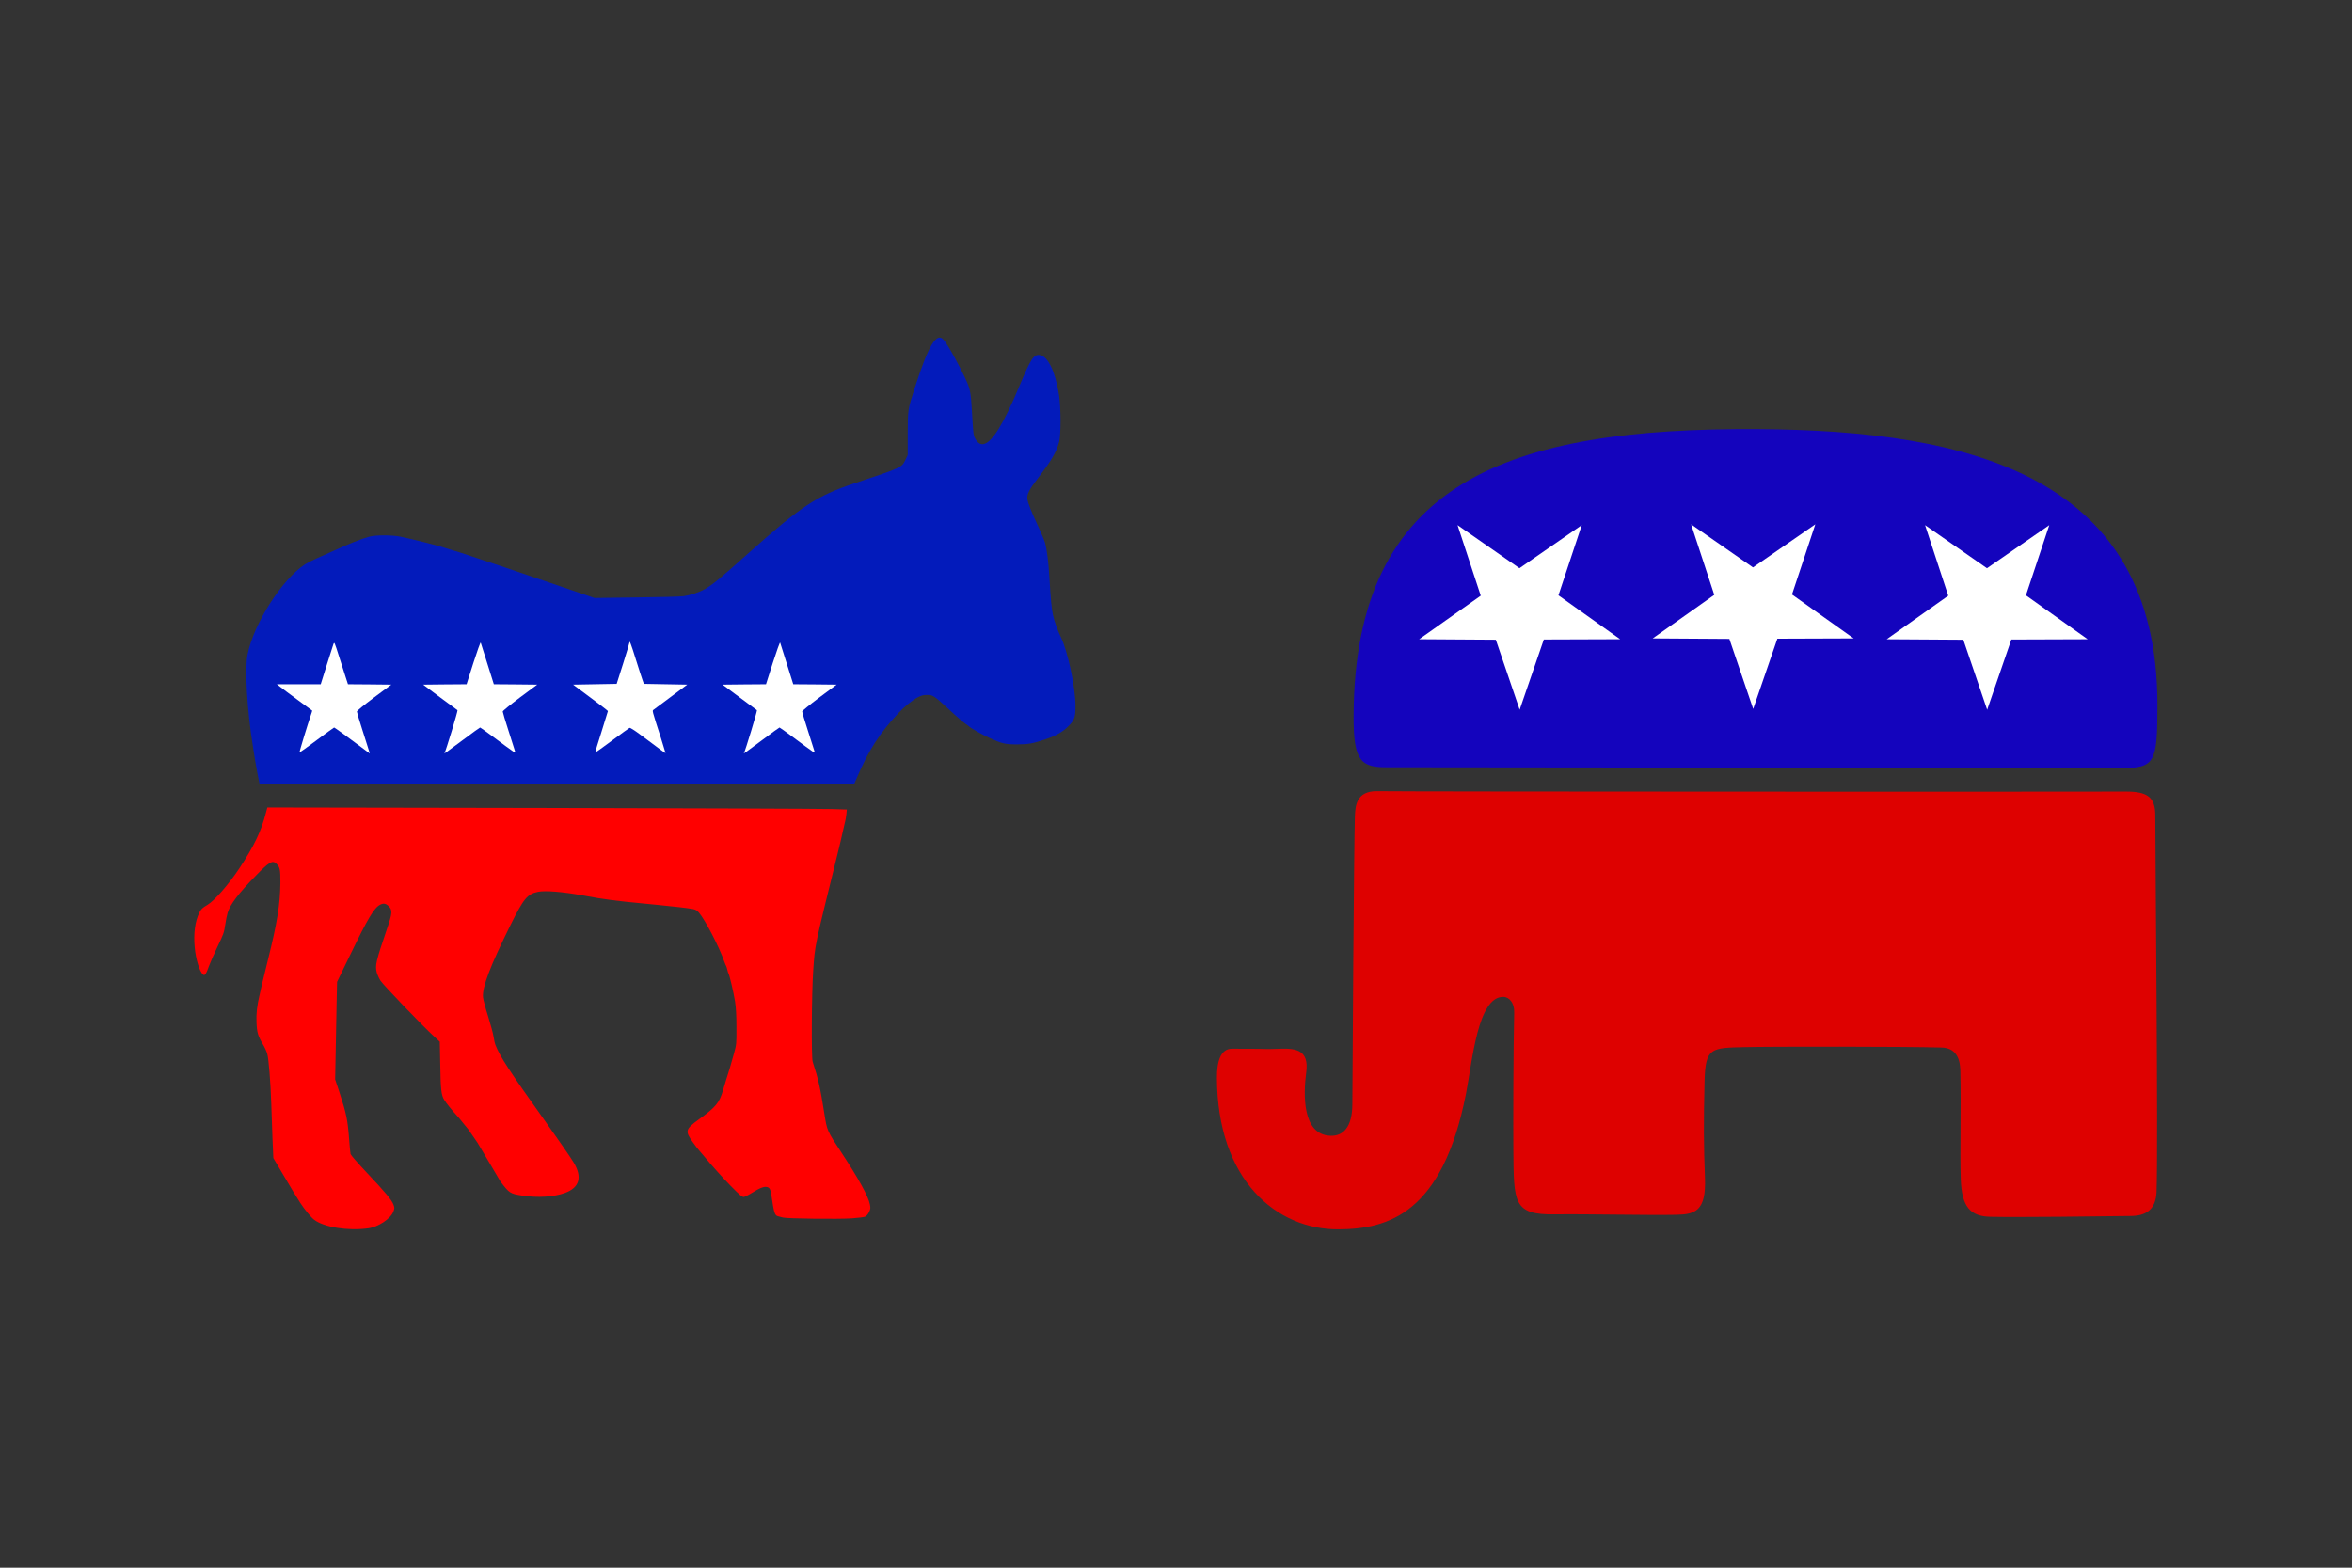 <?xml version="1.0" encoding="utf-8"?>
<svg version="1.0" width="1200px" height="800px" viewBox="0 0 12000 8000" preserveAspectRatio="xMidYMid meet" xmlns="http://www.w3.org/2000/svg">
  <rect x="0" y="0" width="12000" height="8000" fill="#333333" stroke="none"/>
  <g transform="matrix(-0.859, 0, 0, 0.836, 5588.964, 1621.824)" style="">
    <g id="layer101" fill="#031bbb" stroke="none" style="" transform="matrix(0.456, 0, 0, 0.48, 0, 0)"/>
    <g id="layer102" fill="#031bbb" stroke="none" style="" transform="matrix(0.456, 0, 0, 0.48, 0, 0)">
      <path d="M3109 5853 c-154 -353 -297 -570 -545 -829 -77 -80 -178 -161 -246 -196 -50 -25 -75 -32 -123 -32 -79 -1 -91 7 -305 200 -42 38 -61 55 -135 118 -16 15 -48 39 -70 54 -22 15 -42 29 -45 33 -17 18 -184 110 -270 147 -153 67 -198 77 -345 77 -151 0 -212 -11 -380 -67 -135 -45 -221 -93 -296 -168 -76 -75 -89 -111 -89 -253 0 -237 100 -697 192 -880 39 -78 86 -205 101 -277 18 -79 30 -203 47 -485 12 -192 33 -353 56 -433 9 -30 45 -115 81 -191 99 -207 142 -314 149 -365 9 -61 -22 -120 -138 -268 -176 -224 -238 -327 -275 -460 -25 -89 -24 -436 1 -593 49 -305 144 -497 253 -512 76 -10 116 50 258 382 208 489 360 730 472 751 43 8 78 -15 110 -71 23 -42 25 -59 43 -366 10 -189 24 -264 61 -347 80 -178 239 -461 302 -538 94 -113 198 54 382 611 90 275 89 270 90 580 l0 270 28 57 c51 104 42 100 667 303 490 159 691 288 1369 879 393 343 478 411 582 468 68 38 190 77 271 88 40 6 318 13 618 16 l545 7 645 -215 c355 -119 740 -246 855 -282 116 -37 221 -71 235 -76 14 -5 59 -18 100 -30 41 -12 86 -25 100 -30 81 -28 412 -110 590 -146 116 -23 323 -23 410 0 98 26 273 93 444 171 53 23 137 60 241 105 55 24 123 58 150 75 299 189 669 755 749 1147 37 182 7 704 -69 1163 -8 50 -21 131 -29 180 -8 50 -22 126 -31 170 -10 44 -19 92 -22 108 l-5 27 -3873 0 -3872 0 -34 -77z"/>
    </g>
    <g id="layer103" fill="#ff0000" stroke="none" style="" transform="matrix(0.456, 0, 0, 0.48, 0, 0)">
      <path d="M9473 11579 c-132 -17 -294 -122 -329 -214 -16 -42 -16 -48 0 -89 23 -59 105 -155 346 -404 113 -117 208 -223 212 -237 3 -14 12 -94 18 -178 20 -259 35 -332 127 -607 l56 -165 -7 -350 c-3 -192 -9 -471 -12 -620 l-6 -270 -169 -340 c-232 -469 -312 -600 -391 -641 -44 -23 -77 -17 -114 20 -49 49 -46 87 22 281 147 422 158 469 135 561 -7 25 -28 72 -48 103 -34 53 -551 579 -706 717 l-67 60 -6 290 c-5 319 -13 387 -51 448 -26 42 -101 133 -161 196 -19 19 -59 66 -90 105 -31 38 -59 72 -63 75 -3 3 -30 41 -60 85 -30 44 -57 82 -60 85 -3 3 -70 113 -149 245 -79 131 -147 244 -151 250 -116 148 -124 153 -279 177 -206 31 -418 18 -563 -34 -186 -67 -225 -199 -113 -383 38 -62 205 -298 396 -560 431 -589 569 -795 623 -933 10 -24 22 -74 27 -113 6 -38 38 -154 71 -257 34 -103 63 -212 66 -242 12 -127 -93 -395 -358 -918 -171 -337 -219 -394 -357 -422 -93 -19 -326 -1 -582 45 -152 28 -263 45 -380 60 -108 14 -195 23 -587 60 -209 19 -417 43 -473 54 -33 7 -53 19 -78 48 -82 96 -260 431 -327 618 -10 28 -22 55 -26 60 -3 6 -10 26 -14 45 -4 19 -11 41 -16 50 -15 26 -66 241 -85 355 -12 79 -18 171 -18 325 -1 214 -1 216 32 335 29 105 75 257 102 335 5 14 23 72 40 130 49 164 92 215 316 374 176 124 183 149 77 291 -37 50 -70 92 -74 95 -3 3 -37 41 -74 85 -99 117 -227 256 -340 370 -125 124 -150 145 -175 145 -10 0 -60 -24 -109 -54 -100 -61 -156 -82 -195 -72 -33 8 -44 29 -56 108 -34 227 -43 254 -88 264 -15 3 -43 10 -62 16 -50 14 -728 22 -900 10 -80 -5 -157 -15 -172 -22 -16 -8 -37 -32 -50 -58 -19 -41 -20 -51 -10 -99 21 -103 147 -326 370 -657 186 -275 188 -280 222 -491 54 -334 78 -440 153 -665 18 -54 13 -878 -7 -1155 -25 -346 -10 -273 -329 -1535 -19 -74 -44 -180 -56 -235 -13 -55 -27 -113 -31 -130 -5 -16 -12 -57 -16 -91 l-6 -61 198 -6 c110 -4 1808 -10 3775 -14 l3575 -6 19 69 c62 236 154 422 347 707 139 204 324 411 415 463 65 37 82 53 104 96 57 112 78 268 61 446 -15 153 -63 305 -107 342 -15 13 -19 12 -34 -7 -10 -11 -30 -56 -45 -100 -16 -43 -66 -154 -112 -248 -77 -157 -85 -178 -99 -275 -9 -58 -23 -127 -32 -155 -33 -106 -144 -248 -367 -471 -172 -173 -215 -198 -263 -156 -51 44 -58 76 -57 247 3 272 42 509 161 975 36 140 72 284 80 320 8 36 22 92 29 125 35 146 46 241 41 355 -5 128 -18 172 -85 282 -22 35 -47 89 -55 119 -19 65 -43 360 -52 629 -3 107 -10 308 -16 445 l-11 250 -118 195 c-100 167 -182 299 -232 374 -60 89 -139 184 -182 216 -127 95 -439 144 -703 109z"/>
    </g>
    <g id="layer104" fill="#ffffff" stroke="none" style="" transform="matrix(0.456, 0, 0, 0.48, 0, 0)">
      <path d="M3660 5512 c5 -15 43 -131 84 -258 42 -127 76 -238 76 -247 0 -9 -96 -85 -224 -179 l-225 -163 283 -3 282 -2 83 -258 c45 -141 85 -264 88 -272 3 -8 46 108 95 257 l89 273 283 2 283 3 -220 160 c-120 88 -223 162 -228 165 -7 5 151 515 169 544 8 14 -6 4 -240 -166 -119 -87 -219 -158 -223 -158 -4 0 -76 51 -162 113 -313 227 -303 220 -293 189z"/>
      <path d="M5600 5534 c0 -4 27 -88 59 -188 122 -371 116 -348 95 -363 -11 -8 -113 -82 -228 -166 l-209 -152 283 -5 282 -5 18 -50 c10 -27 49 -144 86 -260 62 -196 84 -250 84 -215 0 8 38 130 83 270 l83 255 284 5 284 5 -227 165 c-125 90 -227 168 -227 171 0 4 38 123 84 265 47 142 83 260 81 262 -2 2 -101 -66 -219 -152 -118 -86 -221 -159 -229 -162 -7 -2 -65 33 -128 79 -284 208 -339 247 -339 241z"/>
      <path d="M7560 5512 c5 -15 43 -131 84 -258 42 -127 76 -238 76 -247 0 -9 -96 -85 -224 -179 l-225 -163 283 -3 282 -2 83 -258 c45 -141 85 -264 88 -272 3 -8 46 108 95 257 l89 273 283 2 283 3 -219 160 c-121 88 -224 162 -229 165 -7 5 151 515 169 544 8 14 -6 4 -240 -166 -119 -87 -219 -158 -223 -158 -4 0 -76 51 -162 113 -313 227 -303 220 -293 189z"/>
      <path d="M9465 5498 c7 -24 45 -140 84 -259 39 -118 71 -223 71 -232 0 -9 -92 -83 -224 -179 l-225 -163 283 -3 282 -2 26 -78 c14 -42 54 -164 89 -271 62 -191 62 -193 75 -160 7 19 47 141 89 272 l76 237 286 0 286 0 -44 33 c-24 19 -127 94 -229 167 -102 73 -186 134 -188 135 -1 1 6 27 17 56 40 111 152 471 148 475 -2 3 -104 -67 -225 -156 -121 -88 -223 -160 -226 -160 -6 0 -181 124 -405 288 l-59 43 13 -43z"/>
    </g>
  </g>
  <g id="layer1" transform="matrix(-8.538, 0, 0, 8.248, 11225.334, 2100.207)" style="">
    <path d="M 25.557,181.244 C 25.559,217.708 26.808,220.645 48.107,220.581 C 69.176,220.516 485.025,220.076 485.331,220.08 C 501.606,220.282 505.954,216.326 505.876,188.51 C 505.473,42.935 413.172,9.928 264.088,10.864 C 136.305,11.666 25.547,40.414 25.557,181.244 z " style="fill:#1404bd;fill-opacity:1;fill-rule:evenodd;stroke:none" id="back"/>
    <path d="M 127.785,186.255 L 113.337,142.791 L 67.734,142.626 L 104.606,115.454 L 90.671,72.032 L 127.907,98.703 L 164.898,72.032 L 151.039,115.687 L 187.835,142.626 L 142.034,142.935 L 127.785,186.255 z " transform="translate(-0.501, -1.754)" style="fill:#ffffff;fill-opacity:1;fill-rule:evenodd;stroke:none" id="star1"/>
    <path d="M 127.785,186.255 L 113.337,142.791 L 67.734,142.626 L 104.606,115.454 L 90.671,72.032 L 127.907,98.703 L 164.898,72.032 L 151.039,115.687 L 187.835,142.626 L 142.034,142.935 L 127.785,186.255 z " transform="translate(139.31, -2.271)" style="fill:#ffffff;fill-opacity:1;fill-rule:evenodd;stroke:none" id="star2"/>
    <path d="M 127.785,186.255 L 113.337,142.791 L 67.734,142.626 L 104.606,115.454 L 90.671,72.032 L 127.907,98.703 L 164.898,72.032 L 151.039,115.687 L 187.835,142.626 L 142.034,142.935 L 127.785,186.255 z " transform="translate(278.871, -1.77)" style="fill:#ffffff;fill-opacity:1;fill-rule:evenodd;stroke:none" id="star3"/>
    <path d="M 44.599,235.113 C 31.424,235.038 26.81,238.621 26.81,249.896 C 26.81,273.22 25.045,453.357 26.058,482.665 C 26.456,494.188 32.824,497.586 41.342,497.698 C 60.386,497.949 107.742,498.572 125.279,498.199 C 137.306,497.949 142.483,492.199 143.069,474.897 C 143.617,458.676 142.811,431.797 143.319,407.748 C 143.49,399.638 146.326,393.717 154.594,393.466 C 175.551,392.831 256.102,392.82 272.106,393.215 C 292.401,393.717 295.658,393.466 296.159,414.513 C 296.755,439.524 296.661,454.853 295.909,474.146 C 295.106,494.758 301.922,496.696 312.947,496.946 C 329.229,497.316 366.817,496.418 385.609,496.696 C 410.593,497.054 410.128,489.441 410.414,456.857 C 410.543,442.824 410.434,393.944 409.913,371.668 C 409.783,366.134 412.669,362.209 416.427,362.146 C 431.746,361.896 434.936,401.991 438.727,422.03 C 452.781,496.315 485.267,505.79 514.896,505.967 C 552.038,506.199 587.429,475.406 587.558,412.007 C 587.578,402.461 585.554,394.218 578.538,394.218 C 547.21,394.218 565.505,394.677 548.972,394.218 C 540.203,393.967 532.436,395.22 534.189,408.75 C 535.943,422.28 536.714,447.499 519.657,448.088 C 512.391,448.338 506.628,443.077 506.628,428.294 C 506.628,413.511 505.587,262.916 505.125,250.899 C 504.874,244.384 504.624,234.612 491.595,234.863 C 475.312,235.189 71.014,235.257 44.599,235.113 z " style="fill:#de0100;fill-opacity:1;fill-rule:evenodd;stroke:none" id="trunk"/>
  </g>
</svg>